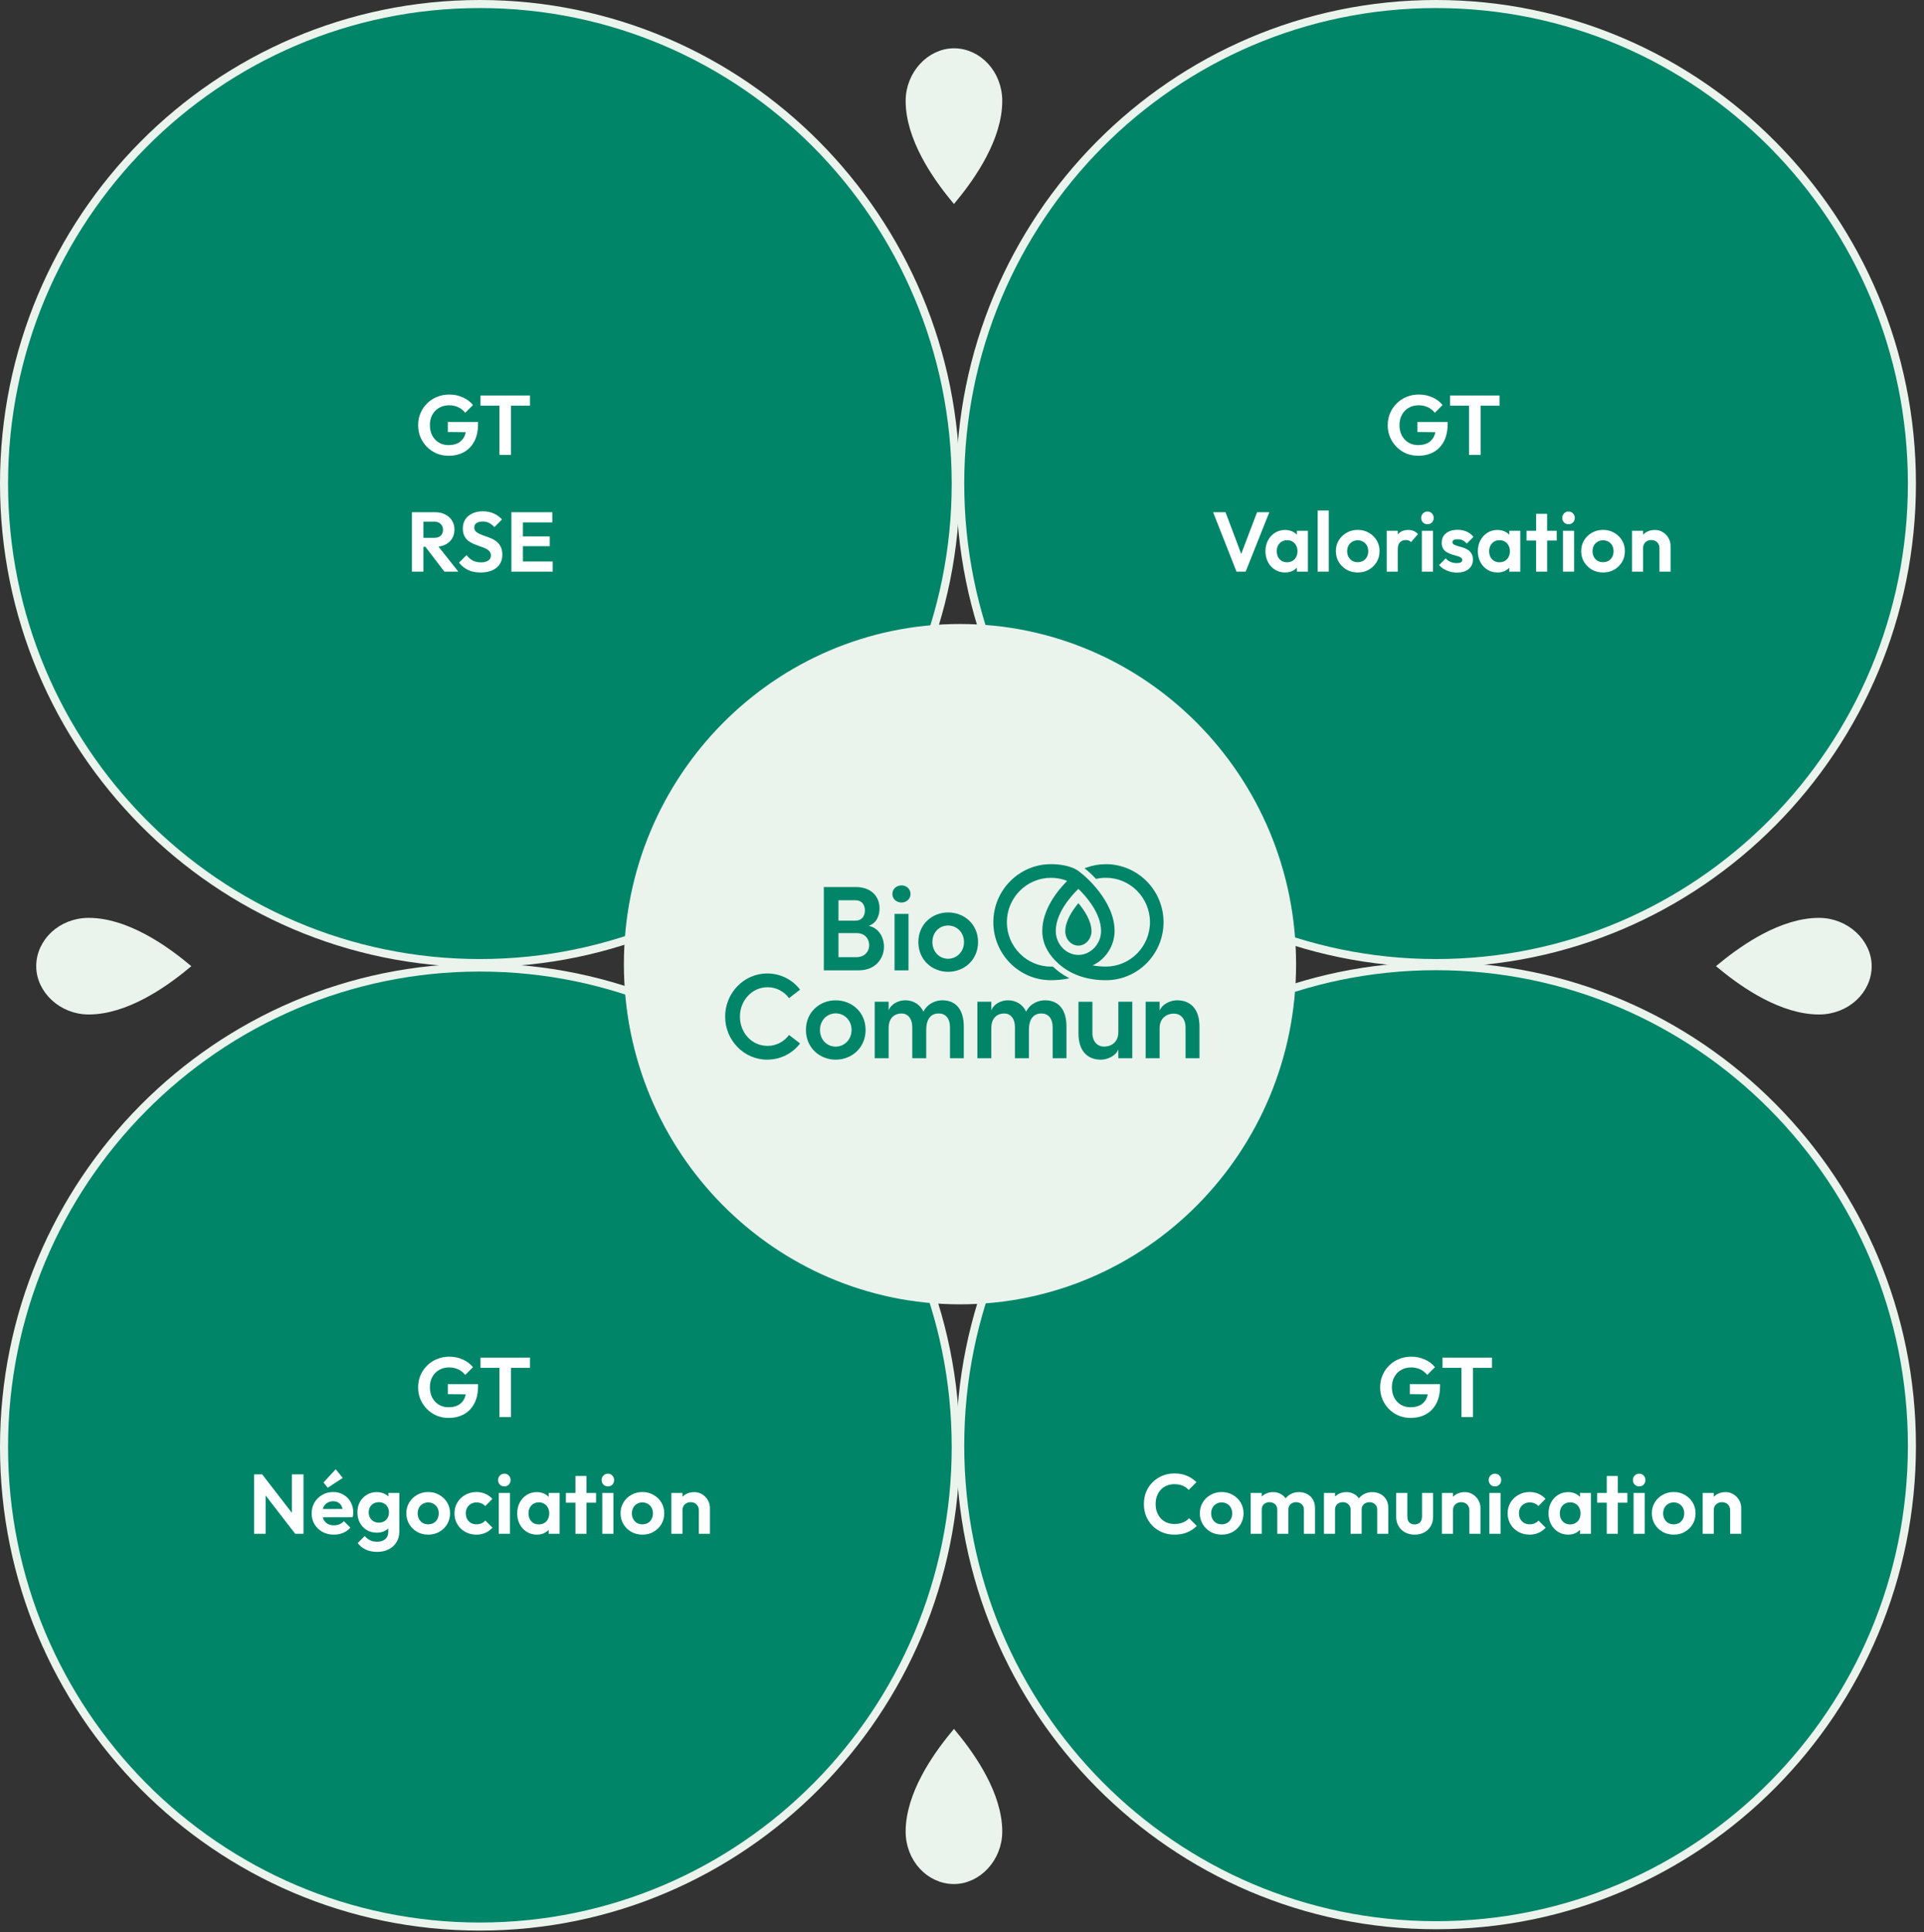 <svg width="478" height="480" viewBox="0 0 478 480" fill="none" xmlns="http://www.w3.org/2000/svg">
<rect x="0" y="0" width="478" height="480" fill="#333333" stroke="none"/>
<path d="M356.778 1C422.063 1 475 54.322 475 120.114C475 185.906 422.063 239.227 356.778 239.228C291.493 239.228 238.555 185.906 238.555 120.114C238.555 54.322 291.492 1 356.778 1Z" fill="#008569" stroke="#EAF4ED" stroke-width="2"/>
<path d="M119.223 1C184.508 1 237.445 54.322 237.445 120.114C237.445 185.906 184.508 239.227 119.223 239.228C53.937 239.228 1 185.906 1 120.114C1 54.322 53.937 1 119.223 1Z" fill="#008569" stroke="#EAF4ED" stroke-width="2"/>
<path d="M356.778 240C422.063 240 475 293.323 475 359.114C475 424.906 422.063 478.227 356.778 478.228C291.493 478.228 238.555 424.906 238.555 359.114C238.555 293.322 291.492 240 356.778 240Z" fill="#008569" stroke="#EAF4ED" stroke-width="2"/>
<path d="M119.223 240.334C184.508 240.334 237.445 293.657 237.445 359.448C237.445 425.24 184.508 478.561 119.223 478.562C53.937 478.562 1 425.24 1 359.448C1 293.656 53.937 240.334 119.223 240.334Z" fill="#008569" stroke="#EAF4ED" stroke-width="2"/>
<path d="M238.5 156C284.052 156 321 193.373 321 239.5C321 285.627 284.052 323 238.5 323C192.948 323 156 285.627 156 239.5C156 193.373 192.948 156 238.5 156Z" fill="#EAF4ED" stroke="#EAF4ED" stroke-width="2"/>
<path d="M111.441 113.21C110.391 113.21 109.404 113.021 108.48 112.643C107.57 112.251 106.765 111.705 106.065 111.005C105.379 110.305 104.84 109.5 104.448 108.59C104.07 107.666 103.881 106.672 103.881 105.608C103.881 104.53 104.077 103.536 104.469 102.626C104.861 101.702 105.407 100.897 106.107 100.211C106.807 99.511 107.626 98.972 108.564 98.594C109.502 98.202 110.517 98.006 111.609 98.006C112.827 98.006 113.947 98.237 114.969 98.699C115.991 99.147 116.838 99.784 117.51 100.61L115.578 102.542C115.116 101.94 114.542 101.478 113.856 101.156C113.17 100.834 112.414 100.673 111.588 100.673C110.65 100.673 109.817 100.883 109.089 101.303C108.375 101.709 107.815 102.283 107.409 103.025C107.003 103.753 106.8 104.607 106.8 105.587C106.8 106.567 106.996 107.435 107.388 108.191C107.794 108.933 108.34 109.514 109.026 109.934C109.726 110.354 110.524 110.564 111.42 110.564C112.344 110.564 113.135 110.396 113.793 110.06C114.451 109.71 114.955 109.206 115.305 108.548C115.655 107.876 115.83 107.057 115.83 106.091L117.699 107.372L111.252 107.309V104.831H118.77V105.23C118.77 106.994 118.455 108.471 117.825 109.661C117.195 110.837 116.327 111.726 115.221 112.328C114.129 112.916 112.869 113.21 111.441 113.21ZM124.082 113V98.552H126.959V113H124.082ZM119.378 100.778V98.237H131.663V100.778H119.378ZM104.44 135.826V133.6H107.863C108.563 133.6 109.102 133.425 109.48 133.075C109.872 132.711 110.068 132.214 110.068 131.584C110.068 131.01 109.872 130.534 109.48 130.156C109.102 129.764 108.563 129.568 107.863 129.568H104.44V127.237H108.115C109.067 127.237 109.9 127.426 110.614 127.804C111.342 128.168 111.902 128.672 112.294 129.316C112.7 129.96 112.903 130.702 112.903 131.542C112.903 132.41 112.7 133.166 112.294 133.81C111.902 134.44 111.342 134.937 110.614 135.301C109.886 135.651 109.039 135.826 108.073 135.826H104.44ZM102.34 142V127.237H105.196V142H102.34ZM110.404 142L105.532 135.616L108.157 134.797L113.869 142H110.404ZM119.379 142.21C118.189 142.21 117.167 142.007 116.313 141.601C115.473 141.195 114.71 140.586 114.024 139.774L115.914 137.884C116.348 138.458 116.852 138.906 117.426 139.228C118 139.536 118.7 139.69 119.526 139.69C120.268 139.69 120.856 139.543 121.29 139.249C121.738 138.955 121.962 138.549 121.962 138.031C121.962 137.583 121.836 137.219 121.584 136.939C121.332 136.659 120.996 136.421 120.576 136.225C120.17 136.029 119.715 135.854 119.211 135.7C118.721 135.532 118.224 135.343 117.72 135.133C117.23 134.923 116.775 134.664 116.355 134.356C115.949 134.034 115.62 133.628 115.368 133.138C115.116 132.634 114.99 132.004 114.99 131.248C114.99 130.352 115.207 129.589 115.641 128.959C116.075 128.329 116.67 127.846 117.426 127.51C118.182 127.174 119.036 127.006 119.988 127.006C120.996 127.006 121.906 127.195 122.718 127.573C123.53 127.951 124.195 128.441 124.713 129.043L122.823 130.933C122.389 130.457 121.941 130.107 121.479 129.883C121.031 129.659 120.52 129.547 119.946 129.547C119.288 129.547 118.77 129.673 118.392 129.925C118.014 130.177 117.825 130.541 117.825 131.017C117.825 131.423 117.951 131.752 118.203 132.004C118.455 132.256 118.784 132.473 119.19 132.655C119.61 132.837 120.065 133.012 120.555 133.18C121.059 133.348 121.556 133.537 122.046 133.747C122.55 133.957 123.005 134.23 123.411 134.566C123.831 134.902 124.167 135.336 124.419 135.868C124.671 136.386 124.797 137.03 124.797 137.8C124.797 139.172 124.314 140.25 123.348 141.034C122.382 141.818 121.059 142.21 119.379 142.21ZM127.052 142V127.237H129.908V142H127.052ZM129.152 142V139.48H137.321V142H129.152ZM129.152 135.679V133.243H136.586V135.679H129.152ZM129.152 129.757V127.237H137.216V129.757H129.152Z" fill="white"/>
<path d="M352.328 113.21C351.278 113.21 350.291 113.021 349.367 112.643C348.457 112.251 347.652 111.705 346.952 111.005C346.266 110.305 345.727 109.5 345.335 108.59C344.957 107.666 344.768 106.672 344.768 105.608C344.768 104.53 344.964 103.536 345.356 102.626C345.748 101.702 346.294 100.897 346.994 100.211C347.694 99.511 348.513 98.972 349.451 98.594C350.389 98.202 351.404 98.006 352.496 98.006C353.714 98.006 354.834 98.237 355.856 98.699C356.878 99.147 357.725 99.784 358.397 100.61L356.465 102.542C356.003 101.94 355.429 101.478 354.743 101.156C354.057 100.834 353.301 100.673 352.475 100.673C351.537 100.673 350.704 100.883 349.976 101.303C349.262 101.709 348.702 102.283 348.296 103.025C347.89 103.753 347.687 104.607 347.687 105.587C347.687 106.567 347.883 107.435 348.275 108.191C348.681 108.933 349.227 109.514 349.913 109.934C350.613 110.354 351.411 110.564 352.307 110.564C353.231 110.564 354.022 110.396 354.68 110.06C355.338 109.71 355.842 109.206 356.192 108.548C356.542 107.876 356.717 107.057 356.717 106.091L358.586 107.372L352.139 107.309V104.831H359.657V105.23C359.657 106.994 359.342 108.471 358.712 109.661C358.082 110.837 357.214 111.726 356.108 112.328C355.016 112.916 353.756 113.21 352.328 113.21ZM364.968 113V98.552H367.845V113H364.968ZM360.264 100.778V98.237H372.549V100.778H360.264ZM307.202 142L301.385 127.237H304.472L308.966 139.186H307.769L312.305 127.237H315.35L309.47 142H307.202ZM319.263 142.21C318.339 142.21 317.506 141.979 316.764 141.517C316.022 141.055 315.441 140.425 315.021 139.627C314.601 138.829 314.391 137.933 314.391 136.939C314.391 135.931 314.601 135.028 315.021 134.23C315.441 133.432 316.022 132.802 316.764 132.34C317.506 131.878 318.339 131.647 319.263 131.647C319.991 131.647 320.642 131.794 321.216 132.088C321.79 132.382 322.245 132.795 322.581 133.327C322.931 133.845 323.12 134.433 323.148 135.091V138.745C323.12 139.417 322.931 140.012 322.581 140.53C322.245 141.048 321.79 141.461 321.216 141.769C320.642 142.063 319.991 142.21 319.263 142.21ZM319.767 139.669C320.537 139.669 321.16 139.417 321.636 138.913C322.112 138.395 322.35 137.73 322.35 136.918C322.35 136.386 322.238 135.917 322.014 135.511C321.804 135.091 321.503 134.769 321.111 134.545C320.733 134.307 320.285 134.188 319.767 134.188C319.263 134.188 318.815 134.307 318.423 134.545C318.045 134.769 317.744 135.091 317.52 135.511C317.31 135.917 317.205 136.386 317.205 136.918C317.205 137.464 317.31 137.947 317.52 138.367C317.744 138.773 318.045 139.095 318.423 139.333C318.815 139.557 319.263 139.669 319.767 139.669ZM322.203 142V139.27L322.644 136.792L322.203 134.356V131.857H324.933V142H322.203ZM327.367 142V126.817H330.118V142H327.367ZM337.322 142.21C336.3 142.21 335.376 141.979 334.55 141.517C333.738 141.041 333.087 140.404 332.597 139.606C332.121 138.794 331.883 137.891 331.883 136.897C331.883 135.903 332.121 135.014 332.597 134.23C333.073 133.432 333.724 132.802 334.55 132.34C335.376 131.864 336.293 131.626 337.301 131.626C338.337 131.626 339.261 131.864 340.073 132.34C340.899 132.802 341.55 133.432 342.026 134.23C342.502 135.014 342.74 135.903 342.74 136.897C342.74 137.891 342.502 138.794 342.026 139.606C341.55 140.404 340.899 141.041 340.073 141.517C339.261 141.979 338.344 142.21 337.322 142.21ZM337.301 139.648C337.819 139.648 338.274 139.536 338.666 139.312C339.072 139.074 339.38 138.752 339.59 138.346C339.814 137.926 339.926 137.45 339.926 136.918C339.926 136.386 339.814 135.917 339.59 135.511C339.366 135.105 339.058 134.79 338.666 134.566C338.274 134.328 337.819 134.209 337.301 134.209C336.797 134.209 336.349 134.328 335.957 134.566C335.565 134.79 335.257 135.105 335.033 135.511C334.809 135.917 334.697 136.386 334.697 136.918C334.697 137.45 334.809 137.926 335.033 138.346C335.257 138.752 335.565 139.074 335.957 139.312C336.349 139.536 336.797 139.648 337.301 139.648ZM344.511 142V131.857H347.262V142H344.511ZM347.262 136.393L346.191 135.679C346.317 134.433 346.681 133.453 347.283 132.739C347.885 132.011 348.753 131.647 349.887 131.647C350.377 131.647 350.818 131.731 351.21 131.899C351.602 132.053 351.959 132.312 352.281 132.676L350.559 134.65C350.405 134.482 350.216 134.356 349.992 134.272C349.782 134.188 349.537 134.146 349.257 134.146C348.669 134.146 348.186 134.335 347.808 134.713C347.444 135.077 347.262 135.637 347.262 136.393ZM353.248 142V131.857H356.02V142H353.248ZM354.634 130.219C354.186 130.219 353.815 130.072 353.521 129.778C353.227 129.47 353.08 129.092 353.08 128.644C353.08 128.21 353.227 127.839 353.521 127.531C353.815 127.223 354.186 127.069 354.634 127.069C355.096 127.069 355.467 127.223 355.747 127.531C356.041 127.839 356.188 128.21 356.188 128.644C356.188 129.092 356.041 129.47 355.747 129.778C355.467 130.072 355.096 130.219 354.634 130.219ZM361.943 142.231C361.369 142.231 360.802 142.154 360.242 142C359.696 141.846 359.192 141.636 358.73 141.37C358.268 141.09 357.869 140.754 357.533 140.362L359.171 138.703C359.521 139.095 359.927 139.389 360.389 139.585C360.851 139.781 361.362 139.879 361.922 139.879C362.37 139.879 362.706 139.816 362.93 139.69C363.168 139.564 363.287 139.375 363.287 139.123C363.287 138.843 363.161 138.626 362.909 138.472C362.671 138.318 362.356 138.192 361.964 138.094C361.572 137.982 361.159 137.863 360.725 137.737C360.305 137.597 359.899 137.422 359.507 137.212C359.115 136.988 358.793 136.687 358.541 136.309C358.303 135.917 358.184 135.413 358.184 134.797C358.184 134.153 358.338 133.593 358.646 133.117C358.968 132.641 359.423 132.27 360.011 132.004C360.599 131.738 361.292 131.605 362.09 131.605C362.93 131.605 363.686 131.752 364.358 132.046C365.044 132.34 365.611 132.781 366.059 133.369L364.4 135.028C364.092 134.65 363.742 134.377 363.35 134.209C362.972 134.041 362.559 133.957 362.111 133.957C361.705 133.957 361.39 134.02 361.166 134.146C360.956 134.272 360.851 134.447 360.851 134.671C360.851 134.923 360.97 135.119 361.208 135.259C361.46 135.399 361.782 135.525 362.174 135.637C362.566 135.735 362.972 135.854 363.392 135.994C363.826 136.12 364.232 136.302 364.61 136.54C365.002 136.778 365.317 137.093 365.555 137.485C365.807 137.877 365.933 138.381 365.933 138.997C365.933 139.991 365.576 140.782 364.862 141.37C364.148 141.944 363.175 142.231 361.943 142.231ZM372.03 142.21C371.106 142.21 370.273 141.979 369.531 141.517C368.789 141.055 368.208 140.425 367.788 139.627C367.368 138.829 367.158 137.933 367.158 136.939C367.158 135.931 367.368 135.028 367.788 134.23C368.208 133.432 368.789 132.802 369.531 132.34C370.273 131.878 371.106 131.647 372.03 131.647C372.758 131.647 373.409 131.794 373.983 132.088C374.557 132.382 375.012 132.795 375.348 133.327C375.698 133.845 375.887 134.433 375.915 135.091V138.745C375.887 139.417 375.698 140.012 375.348 140.53C375.012 141.048 374.557 141.461 373.983 141.769C373.409 142.063 372.758 142.21 372.03 142.21ZM372.534 139.669C373.304 139.669 373.927 139.417 374.403 138.913C374.879 138.395 375.117 137.73 375.117 136.918C375.117 136.386 375.005 135.917 374.781 135.511C374.571 135.091 374.27 134.769 373.878 134.545C373.5 134.307 373.052 134.188 372.534 134.188C372.03 134.188 371.582 134.307 371.19 134.545C370.812 134.769 370.511 135.091 370.287 135.511C370.077 135.917 369.972 136.386 369.972 136.918C369.972 137.464 370.077 137.947 370.287 138.367C370.511 138.773 370.812 139.095 371.19 139.333C371.582 139.557 372.03 139.669 372.534 139.669ZM374.97 142V139.27L375.411 136.792L374.97 134.356V131.857H377.7V142H374.97ZM381.625 142V127.636H384.376V142H381.625ZM379.252 134.272V131.857H386.749V134.272H379.252ZM388.296 142V131.857H391.068V142H388.296ZM389.682 130.219C389.234 130.219 388.863 130.072 388.569 129.778C388.275 129.47 388.128 129.092 388.128 128.644C388.128 128.21 388.275 127.839 388.569 127.531C388.863 127.223 389.234 127.069 389.682 127.069C390.144 127.069 390.515 127.223 390.795 127.531C391.089 127.839 391.236 128.21 391.236 128.644C391.236 129.092 391.089 129.47 390.795 129.778C390.515 130.072 390.144 130.219 389.682 130.219ZM398.272 142.21C397.25 142.21 396.326 141.979 395.5 141.517C394.688 141.041 394.037 140.404 393.547 139.606C393.071 138.794 392.833 137.891 392.833 136.897C392.833 135.903 393.071 135.014 393.547 134.23C394.023 133.432 394.674 132.802 395.5 132.34C396.326 131.864 397.243 131.626 398.251 131.626C399.287 131.626 400.211 131.864 401.023 132.34C401.849 132.802 402.5 133.432 402.976 134.23C403.452 135.014 403.69 135.903 403.69 136.897C403.69 137.891 403.452 138.794 402.976 139.606C402.5 140.404 401.849 141.041 401.023 141.517C400.211 141.979 399.294 142.21 398.272 142.21ZM398.251 139.648C398.769 139.648 399.224 139.536 399.616 139.312C400.022 139.074 400.33 138.752 400.54 138.346C400.764 137.926 400.876 137.45 400.876 136.918C400.876 136.386 400.764 135.917 400.54 135.511C400.316 135.105 400.008 134.79 399.616 134.566C399.224 134.328 398.769 134.209 398.251 134.209C397.747 134.209 397.299 134.328 396.907 134.566C396.515 134.79 396.207 135.105 395.983 135.511C395.759 135.917 395.647 136.386 395.647 136.918C395.647 137.45 395.759 137.926 395.983 138.346C396.207 138.752 396.515 139.074 396.907 139.312C397.299 139.536 397.747 139.648 398.251 139.648ZM412.286 142V136.183C412.286 135.581 412.097 135.091 411.719 134.713C411.341 134.335 410.851 134.146 410.249 134.146C409.857 134.146 409.507 134.23 409.199 134.398C408.891 134.566 408.646 134.804 408.464 135.112C408.296 135.42 408.212 135.777 408.212 136.183L407.141 135.637C407.141 134.839 407.309 134.146 407.645 133.558C407.995 132.956 408.471 132.487 409.073 132.151C409.689 131.815 410.382 131.647 411.152 131.647C411.894 131.647 412.559 131.836 413.147 132.214C413.735 132.578 414.197 133.061 414.533 133.663C414.869 134.251 415.037 134.888 415.037 135.574V142H412.286ZM405.461 142V131.857H408.212V142H405.461Z" fill="white"/>
<path d="M111.441 352.21C110.391 352.21 109.404 352.021 108.48 351.643C107.57 351.251 106.765 350.705 106.065 350.005C105.379 349.305 104.84 348.5 104.448 347.59C104.07 346.666 103.881 345.672 103.881 344.608C103.881 343.53 104.077 342.536 104.469 341.626C104.861 340.702 105.407 339.897 106.107 339.211C106.807 338.511 107.626 337.972 108.564 337.594C109.502 337.202 110.517 337.006 111.609 337.006C112.827 337.006 113.947 337.237 114.969 337.699C115.991 338.147 116.838 338.784 117.51 339.61L115.578 341.542C115.116 340.94 114.542 340.478 113.856 340.156C113.17 339.834 112.414 339.673 111.588 339.673C110.65 339.673 109.817 339.883 109.089 340.303C108.375 340.709 107.815 341.283 107.409 342.025C107.003 342.753 106.8 343.607 106.8 344.587C106.8 345.567 106.996 346.435 107.388 347.191C107.794 347.933 108.34 348.514 109.026 348.934C109.726 349.354 110.524 349.564 111.42 349.564C112.344 349.564 113.135 349.396 113.793 349.06C114.451 348.71 114.955 348.206 115.305 347.548C115.655 346.876 115.83 346.057 115.83 345.091L117.699 346.372L111.252 346.309V343.831H118.77V344.23C118.77 345.994 118.455 347.471 117.825 348.661C117.195 349.837 116.327 350.726 115.221 351.328C114.129 351.916 112.869 352.21 111.441 352.21ZM124.082 352V337.552H126.959V352H124.082ZM119.378 339.778V337.237H131.663V339.778H119.378ZM63.139 381V366.237H65.134L65.995 369.093V381H63.139ZM73.345 381L64.588 369.66L65.134 366.237L73.891 377.577L73.345 381ZM73.345 381L72.526 378.228V366.237H75.403V381H73.345ZM82.954 381.21C81.89 381.21 80.945 380.986 80.119 380.538C79.293 380.076 78.635 379.446 78.145 378.648C77.669 377.85 77.431 376.94 77.431 375.918C77.431 374.91 77.662 374.014 78.124 373.23C78.6 372.432 79.244 371.802 80.056 371.34C80.868 370.864 81.771 370.626 82.765 370.626C83.745 370.626 84.606 370.85 85.348 371.298C86.104 371.732 86.692 372.334 87.112 373.104C87.546 373.86 87.763 374.721 87.763 375.687C87.763 375.869 87.749 376.058 87.721 376.254C87.707 376.436 87.672 376.646 87.616 376.884L79.09 376.905V374.847L86.335 374.826L85.222 375.687C85.194 375.085 85.082 374.581 84.886 374.175C84.704 373.769 84.431 373.461 84.067 373.251C83.717 373.027 83.283 372.915 82.765 372.915C82.219 372.915 81.743 373.041 81.337 373.293C80.931 373.531 80.616 373.874 80.392 374.322C80.182 374.756 80.077 375.274 80.077 375.876C80.077 376.492 80.189 377.031 80.413 377.493C80.651 377.941 80.987 378.291 81.421 378.543C81.855 378.781 82.359 378.9 82.933 378.9C83.451 378.9 83.92 378.816 84.34 378.648C84.76 378.466 85.124 378.2 85.432 377.85L87.049 379.467C86.559 380.041 85.957 380.475 85.243 380.769C84.543 381.063 83.78 381.21 82.954 381.21ZM81.421 369.555L80.371 368.253L83.395 364.977L85.159 367.119L81.421 369.555ZM93.706 385.494C92.628 385.494 91.676 385.298 90.85 384.906C90.024 384.528 89.366 383.989 88.876 383.289L90.619 381.546C91.011 382.008 91.445 382.358 91.921 382.596C92.411 382.848 92.999 382.974 93.685 382.974C94.539 382.974 95.211 382.757 95.701 382.323C96.205 381.889 96.457 381.287 96.457 380.517V377.976L96.919 375.75L96.478 373.524V370.857H99.208V380.475C99.208 381.483 98.97 382.358 98.494 383.1C98.032 383.856 97.388 384.444 96.562 384.864C95.736 385.284 94.784 385.494 93.706 385.494ZM93.58 380.727C92.67 380.727 91.851 380.51 91.123 380.076C90.395 379.628 89.821 379.019 89.401 378.249C88.995 377.479 88.792 376.618 88.792 375.666C88.792 374.714 88.995 373.86 89.401 373.104C89.821 372.348 90.395 371.753 91.123 371.319C91.851 370.871 92.67 370.647 93.58 370.647C94.336 370.647 95.001 370.794 95.575 371.088C96.163 371.382 96.625 371.788 96.961 372.306C97.297 372.81 97.479 373.405 97.507 374.091V377.283C97.479 377.955 97.29 378.557 96.94 379.089C96.604 379.607 96.142 380.013 95.554 380.307C94.98 380.587 94.322 380.727 93.58 380.727ZM94.126 378.228C94.63 378.228 95.064 378.123 95.428 377.913C95.806 377.689 96.1 377.388 96.31 377.01C96.52 376.618 96.625 376.177 96.625 375.687C96.625 375.183 96.52 374.742 96.31 374.364C96.1 373.986 95.806 373.692 95.428 373.482C95.064 373.258 94.63 373.146 94.126 373.146C93.622 373.146 93.181 373.258 92.803 373.482C92.425 373.692 92.131 373.993 91.921 374.385C91.711 374.763 91.606 375.197 91.606 375.687C91.606 376.163 91.711 376.597 91.921 376.989C92.131 377.367 92.425 377.668 92.803 377.892C93.181 378.116 93.622 378.228 94.126 378.228ZM106.392 381.21C105.37 381.21 104.446 380.979 103.62 380.517C102.808 380.041 102.157 379.404 101.667 378.606C101.191 377.794 100.953 376.891 100.953 375.897C100.953 374.903 101.191 374.014 101.667 373.23C102.143 372.432 102.794 371.802 103.62 371.34C104.446 370.864 105.363 370.626 106.371 370.626C107.407 370.626 108.331 370.864 109.143 371.34C109.969 371.802 110.62 372.432 111.096 373.23C111.572 374.014 111.81 374.903 111.81 375.897C111.81 376.891 111.572 377.794 111.096 378.606C110.62 379.404 109.969 380.041 109.143 380.517C108.331 380.979 107.414 381.21 106.392 381.21ZM106.371 378.648C106.889 378.648 107.344 378.536 107.736 378.312C108.142 378.074 108.45 377.752 108.66 377.346C108.884 376.926 108.996 376.45 108.996 375.918C108.996 375.386 108.884 374.917 108.66 374.511C108.436 374.105 108.128 373.79 107.736 373.566C107.344 373.328 106.889 373.209 106.371 373.209C105.867 373.209 105.419 373.328 105.027 373.566C104.635 373.79 104.327 374.105 104.103 374.511C103.879 374.917 103.767 375.386 103.767 375.918C103.767 376.45 103.879 376.926 104.103 377.346C104.327 377.752 104.635 378.074 105.027 378.312C105.419 378.536 105.867 378.648 106.371 378.648ZM118.369 381.21C117.333 381.21 116.402 380.979 115.576 380.517C114.75 380.055 114.099 379.425 113.623 378.627C113.147 377.829 112.909 376.933 112.909 375.939C112.909 374.931 113.147 374.028 113.623 373.23C114.099 372.432 114.75 371.802 115.576 371.34C116.416 370.864 117.347 370.626 118.369 370.626C119.167 370.626 119.902 370.773 120.574 371.067C121.246 371.361 121.827 371.781 122.317 372.327L120.553 374.112C120.287 373.818 119.965 373.594 119.587 373.44C119.223 373.286 118.817 373.209 118.369 373.209C117.865 373.209 117.41 373.328 117.004 373.566C116.612 373.79 116.297 374.105 116.059 374.511C115.835 374.903 115.723 375.372 115.723 375.918C115.723 376.45 115.835 376.926 116.059 377.346C116.297 377.752 116.612 378.074 117.004 378.312C117.41 378.536 117.865 378.648 118.369 378.648C118.831 378.648 119.244 378.571 119.608 378.417C119.986 378.249 120.308 378.011 120.574 377.703L122.359 379.488C121.841 380.048 121.246 380.475 120.574 380.769C119.902 381.063 119.167 381.21 118.369 381.21ZM123.917 381V370.857H126.689V381H123.917ZM125.303 369.219C124.855 369.219 124.484 369.072 124.19 368.778C123.896 368.47 123.749 368.092 123.749 367.644C123.749 367.21 123.896 366.839 124.19 366.531C124.484 366.223 124.855 366.069 125.303 366.069C125.765 366.069 126.136 366.223 126.416 366.531C126.71 366.839 126.857 367.21 126.857 367.644C126.857 368.092 126.71 368.47 126.416 368.778C126.136 369.072 125.765 369.219 125.303 369.219ZM133.368 381.21C132.444 381.21 131.611 380.979 130.869 380.517C130.127 380.055 129.546 379.425 129.126 378.627C128.706 377.829 128.496 376.933 128.496 375.939C128.496 374.931 128.706 374.028 129.126 373.23C129.546 372.432 130.127 371.802 130.869 371.34C131.611 370.878 132.444 370.647 133.368 370.647C134.096 370.647 134.747 370.794 135.321 371.088C135.895 371.382 136.35 371.795 136.686 372.327C137.036 372.845 137.225 373.433 137.253 374.091V377.745C137.225 378.417 137.036 379.012 136.686 379.53C136.35 380.048 135.895 380.461 135.321 380.769C134.747 381.063 134.096 381.21 133.368 381.21ZM133.872 378.669C134.642 378.669 135.265 378.417 135.741 377.913C136.217 377.395 136.455 376.73 136.455 375.918C136.455 375.386 136.343 374.917 136.119 374.511C135.909 374.091 135.608 373.769 135.216 373.545C134.838 373.307 134.39 373.188 133.872 373.188C133.368 373.188 132.92 373.307 132.528 373.545C132.15 373.769 131.849 374.091 131.625 374.511C131.415 374.917 131.31 375.386 131.31 375.918C131.31 376.464 131.415 376.947 131.625 377.367C131.849 377.773 132.15 378.095 132.528 378.333C132.92 378.557 133.368 378.669 133.872 378.669ZM136.308 381V378.27L136.749 375.792L136.308 373.356V370.857H139.038V381H136.308ZM142.963 381V366.636H145.714V381H142.963ZM140.59 373.272V370.857H148.087V373.272H140.59ZM149.634 381V370.857H152.406V381H149.634ZM151.02 369.219C150.572 369.219 150.201 369.072 149.907 368.778C149.613 368.47 149.466 368.092 149.466 367.644C149.466 367.21 149.613 366.839 149.907 366.531C150.201 366.223 150.572 366.069 151.02 366.069C151.482 366.069 151.853 366.223 152.133 366.531C152.427 366.839 152.574 367.21 152.574 367.644C152.574 368.092 152.427 368.47 152.133 368.778C151.853 369.072 151.482 369.219 151.02 369.219ZM159.61 381.21C158.588 381.21 157.664 380.979 156.838 380.517C156.026 380.041 155.375 379.404 154.885 378.606C154.409 377.794 154.171 376.891 154.171 375.897C154.171 374.903 154.409 374.014 154.885 373.23C155.361 372.432 156.012 371.802 156.838 371.34C157.664 370.864 158.581 370.626 159.589 370.626C160.625 370.626 161.549 370.864 162.361 371.34C163.187 371.802 163.838 372.432 164.314 373.23C164.79 374.014 165.028 374.903 165.028 375.897C165.028 376.891 164.79 377.794 164.314 378.606C163.838 379.404 163.187 380.041 162.361 380.517C161.549 380.979 160.632 381.21 159.61 381.21ZM159.589 378.648C160.107 378.648 160.562 378.536 160.954 378.312C161.36 378.074 161.668 377.752 161.878 377.346C162.102 376.926 162.214 376.45 162.214 375.918C162.214 375.386 162.102 374.917 161.878 374.511C161.654 374.105 161.346 373.79 160.954 373.566C160.562 373.328 160.107 373.209 159.589 373.209C159.085 373.209 158.637 373.328 158.245 373.566C157.853 373.79 157.545 374.105 157.321 374.511C157.097 374.917 156.985 375.386 156.985 375.918C156.985 376.45 157.097 376.926 157.321 377.346C157.545 377.752 157.853 378.074 158.245 378.312C158.637 378.536 159.085 378.648 159.589 378.648ZM173.624 381V375.183C173.624 374.581 173.435 374.091 173.057 373.713C172.679 373.335 172.189 373.146 171.587 373.146C171.195 373.146 170.845 373.23 170.537 373.398C170.229 373.566 169.984 373.804 169.802 374.112C169.634 374.42 169.55 374.777 169.55 375.183L168.479 374.637C168.479 373.839 168.647 373.146 168.983 372.558C169.333 371.956 169.809 371.487 170.411 371.151C171.027 370.815 171.72 370.647 172.49 370.647C173.232 370.647 173.897 370.836 174.485 371.214C175.073 371.578 175.535 372.061 175.871 372.663C176.207 373.251 176.375 373.888 176.375 374.574V381H173.624ZM166.799 381V370.857H169.55V381H166.799Z" fill="white"/>
<path d="M350.441 352.21C349.391 352.21 348.404 352.021 347.48 351.643C346.57 351.251 345.765 350.705 345.065 350.005C344.379 349.305 343.84 348.5 343.448 347.59C343.07 346.666 342.881 345.672 342.881 344.608C342.881 343.53 343.077 342.536 343.469 341.626C343.861 340.702 344.407 339.897 345.107 339.211C345.807 338.511 346.626 337.972 347.564 337.594C348.502 337.202 349.517 337.006 350.609 337.006C351.827 337.006 352.947 337.237 353.969 337.699C354.991 338.147 355.838 338.784 356.51 339.61L354.578 341.542C354.116 340.94 353.542 340.478 352.856 340.156C352.17 339.834 351.414 339.673 350.588 339.673C349.65 339.673 348.817 339.883 348.089 340.303C347.375 340.709 346.815 341.283 346.409 342.025C346.003 342.753 345.8 343.607 345.8 344.587C345.8 345.567 345.996 346.435 346.388 347.191C346.794 347.933 347.34 348.514 348.026 348.934C348.726 349.354 349.524 349.564 350.42 349.564C351.344 349.564 352.135 349.396 352.793 349.06C353.451 348.71 353.955 348.206 354.305 347.548C354.655 346.876 354.83 346.057 354.83 345.091L356.699 346.372L350.252 346.309V343.831H357.77V344.23C357.77 345.994 357.455 347.471 356.825 348.661C356.195 349.837 355.327 350.726 354.221 351.328C353.129 351.916 351.869 352.21 350.441 352.21ZM363.082 352V337.552H365.959V352H363.082ZM358.378 339.778V337.237H370.663V339.778H358.378ZM291.769 381.21C290.691 381.21 289.69 381.021 288.766 380.643C287.842 380.251 287.03 379.712 286.33 379.026C285.644 378.326 285.112 377.514 284.734 376.59C284.37 375.666 284.188 374.672 284.188 373.608C284.188 372.544 284.37 371.55 284.734 370.626C285.112 369.702 285.644 368.897 286.33 368.211C287.03 367.525 287.835 366.986 288.745 366.594C289.669 366.202 290.677 366.006 291.769 366.006C292.945 366.006 293.981 366.202 294.877 366.594C295.773 366.972 296.564 367.497 297.25 368.169L295.318 370.101C294.912 369.653 294.415 369.303 293.827 369.051C293.239 368.799 292.553 368.673 291.769 368.673C291.083 368.673 290.453 368.792 289.879 369.03C289.319 369.254 288.829 369.59 288.409 370.038C287.989 370.472 287.667 370.997 287.443 371.613C287.219 372.215 287.107 372.88 287.107 373.608C287.107 374.35 287.219 375.022 287.443 375.624C287.667 376.226 287.989 376.751 288.409 377.199C288.829 377.633 289.319 377.969 289.879 378.207C290.453 378.445 291.083 378.564 291.769 378.564C292.595 378.564 293.302 378.438 293.89 378.186C294.492 377.934 294.996 377.577 295.402 377.115L297.334 379.047C296.648 379.733 295.85 380.265 294.94 380.643C294.03 381.021 292.973 381.21 291.769 381.21ZM303.526 381.21C302.504 381.21 301.58 380.979 300.754 380.517C299.942 380.041 299.291 379.404 298.801 378.606C298.325 377.794 298.087 376.891 298.087 375.897C298.087 374.903 298.325 374.014 298.801 373.23C299.277 372.432 299.928 371.802 300.754 371.34C301.58 370.864 302.497 370.626 303.505 370.626C304.541 370.626 305.465 370.864 306.277 371.34C307.103 371.802 307.754 372.432 308.23 373.23C308.706 374.014 308.944 374.903 308.944 375.897C308.944 376.891 308.706 377.794 308.23 378.606C307.754 379.404 307.103 380.041 306.277 380.517C305.465 380.979 304.548 381.21 303.526 381.21ZM303.505 378.648C304.023 378.648 304.478 378.536 304.87 378.312C305.276 378.074 305.584 377.752 305.794 377.346C306.018 376.926 306.13 376.45 306.13 375.918C306.13 375.386 306.018 374.917 305.794 374.511C305.57 374.105 305.262 373.79 304.87 373.566C304.478 373.328 304.023 373.209 303.505 373.209C303.001 373.209 302.553 373.328 302.161 373.566C301.769 373.79 301.461 374.105 301.237 374.511C301.013 374.917 300.901 375.386 300.901 375.918C300.901 376.45 301.013 376.926 301.237 377.346C301.461 377.752 301.769 378.074 302.161 378.312C302.553 378.536 303.001 378.648 303.505 378.648ZM310.715 381V370.857H313.466V381H310.715ZM317.33 381V375.015C317.33 374.427 317.141 373.972 316.763 373.65C316.399 373.314 315.944 373.146 315.398 373.146C315.034 373.146 314.705 373.223 314.411 373.377C314.117 373.517 313.886 373.727 313.718 374.007C313.55 374.287 313.466 374.623 313.466 375.015L312.395 374.49C312.395 373.706 312.563 373.027 312.899 372.453C313.249 371.879 313.718 371.438 314.306 371.13C314.894 370.808 315.559 370.647 316.301 370.647C317.001 370.647 317.638 370.808 318.212 371.13C318.786 371.438 319.241 371.879 319.577 372.453C319.913 373.013 320.081 373.692 320.081 374.49V381H317.33ZM323.945 381V375.015C323.945 374.427 323.756 373.972 323.378 373.65C323.014 373.314 322.559 373.146 322.013 373.146C321.663 373.146 321.334 373.223 321.026 373.377C320.732 373.517 320.501 373.727 320.333 374.007C320.165 374.287 320.081 374.623 320.081 375.015L318.506 374.637C318.562 373.825 318.779 373.125 319.157 372.537C319.535 371.935 320.032 371.473 320.648 371.151C321.264 370.815 321.95 370.647 322.706 370.647C323.462 370.647 324.141 370.808 324.743 371.13C325.345 371.438 325.821 371.886 326.171 372.474C326.521 373.062 326.696 373.762 326.696 374.574V381H323.945ZM328.926 381V370.857H331.677V381H328.926ZM335.541 381V375.015C335.541 374.427 335.352 373.972 334.974 373.65C334.61 373.314 334.155 373.146 333.609 373.146C333.245 373.146 332.916 373.223 332.622 373.377C332.328 373.517 332.097 373.727 331.929 374.007C331.761 374.287 331.677 374.623 331.677 375.015L330.606 374.49C330.606 373.706 330.774 373.027 331.11 372.453C331.46 371.879 331.929 371.438 332.517 371.13C333.105 370.808 333.77 370.647 334.512 370.647C335.212 370.647 335.849 370.808 336.423 371.13C336.997 371.438 337.452 371.879 337.788 372.453C338.124 373.013 338.292 373.692 338.292 374.49V381H335.541ZM342.156 381V375.015C342.156 374.427 341.967 373.972 341.589 373.65C341.225 373.314 340.77 373.146 340.224 373.146C339.874 373.146 339.545 373.223 339.237 373.377C338.943 373.517 338.712 373.727 338.544 374.007C338.376 374.287 338.292 374.623 338.292 375.015L336.717 374.637C336.773 373.825 336.99 373.125 337.368 372.537C337.746 371.935 338.243 371.473 338.859 371.151C339.475 370.815 340.161 370.647 340.917 370.647C341.673 370.647 342.352 370.808 342.954 371.13C343.556 371.438 344.032 371.886 344.382 372.474C344.732 373.062 344.907 373.762 344.907 374.574V381H342.156ZM351.462 381.21C350.566 381.21 349.768 381.021 349.068 380.643C348.382 380.265 347.843 379.74 347.451 379.068C347.059 378.396 346.863 377.619 346.863 376.737V370.857H349.635V376.674C349.635 377.094 349.705 377.458 349.845 377.766C349.985 378.06 350.195 378.284 350.475 378.438C350.755 378.592 351.084 378.669 351.462 378.669C352.036 378.669 352.484 378.494 352.806 378.144C353.128 377.794 353.289 377.304 353.289 376.674V370.857H356.04V376.737C356.04 377.633 355.844 378.417 355.452 379.089C355.074 379.761 354.535 380.286 353.835 380.664C353.149 381.028 352.358 381.21 351.462 381.21ZM365.056 381V375.183C365.056 374.581 364.867 374.091 364.489 373.713C364.111 373.335 363.621 373.146 363.019 373.146C362.627 373.146 362.277 373.23 361.969 373.398C361.661 373.566 361.416 373.804 361.234 374.112C361.066 374.42 360.982 374.777 360.982 375.183L359.911 374.637C359.911 373.839 360.079 373.146 360.415 372.558C360.765 371.956 361.241 371.487 361.843 371.151C362.459 370.815 363.152 370.647 363.922 370.647C364.664 370.647 365.329 370.836 365.917 371.214C366.505 371.578 366.967 372.061 367.303 372.663C367.639 373.251 367.807 373.888 367.807 374.574V381H365.056ZM358.231 381V370.857H360.982V381H358.231ZM370.023 381V370.857H372.795V381H370.023ZM371.409 369.219C370.961 369.219 370.59 369.072 370.296 368.778C370.002 368.47 369.855 368.092 369.855 367.644C369.855 367.21 370.002 366.839 370.296 366.531C370.59 366.223 370.961 366.069 371.409 366.069C371.871 366.069 372.242 366.223 372.522 366.531C372.816 366.839 372.963 367.21 372.963 367.644C372.963 368.092 372.816 368.47 372.522 368.778C372.242 369.072 371.871 369.219 371.409 369.219ZM380.02 381.21C378.984 381.21 378.053 380.979 377.227 380.517C376.401 380.055 375.75 379.425 375.274 378.627C374.798 377.829 374.56 376.933 374.56 375.939C374.56 374.931 374.798 374.028 375.274 373.23C375.75 372.432 376.401 371.802 377.227 371.34C378.067 370.864 378.998 370.626 380.02 370.626C380.818 370.626 381.553 370.773 382.225 371.067C382.897 371.361 383.478 371.781 383.968 372.327L382.204 374.112C381.938 373.818 381.616 373.594 381.238 373.44C380.874 373.286 380.468 373.209 380.02 373.209C379.516 373.209 379.061 373.328 378.655 373.566C378.263 373.79 377.948 374.105 377.71 374.511C377.486 374.903 377.374 375.372 377.374 375.918C377.374 376.45 377.486 376.926 377.71 377.346C377.948 377.752 378.263 378.074 378.655 378.312C379.061 378.536 379.516 378.648 380.02 378.648C380.482 378.648 380.895 378.571 381.259 378.417C381.637 378.249 381.959 378.011 382.225 377.703L384.01 379.488C383.492 380.048 382.897 380.475 382.225 380.769C381.553 381.063 380.818 381.21 380.02 381.21ZM389.585 381.21C388.661 381.21 387.828 380.979 387.086 380.517C386.344 380.055 385.763 379.425 385.343 378.627C384.923 377.829 384.713 376.933 384.713 375.939C384.713 374.931 384.923 374.028 385.343 373.23C385.763 372.432 386.344 371.802 387.086 371.34C387.828 370.878 388.661 370.647 389.585 370.647C390.313 370.647 390.964 370.794 391.538 371.088C392.112 371.382 392.567 371.795 392.903 372.327C393.253 372.845 393.442 373.433 393.47 374.091V377.745C393.442 378.417 393.253 379.012 392.903 379.53C392.567 380.048 392.112 380.461 391.538 380.769C390.964 381.063 390.313 381.21 389.585 381.21ZM390.089 378.669C390.859 378.669 391.482 378.417 391.958 377.913C392.434 377.395 392.672 376.73 392.672 375.918C392.672 375.386 392.56 374.917 392.336 374.511C392.126 374.091 391.825 373.769 391.433 373.545C391.055 373.307 390.607 373.188 390.089 373.188C389.585 373.188 389.137 373.307 388.745 373.545C388.367 373.769 388.066 374.091 387.842 374.511C387.632 374.917 387.527 375.386 387.527 375.918C387.527 376.464 387.632 376.947 387.842 377.367C388.066 377.773 388.367 378.095 388.745 378.333C389.137 378.557 389.585 378.669 390.089 378.669ZM392.525 381V378.27L392.966 375.792L392.525 373.356V370.857H395.255V381H392.525ZM399.179 381V366.636H401.93V381H399.179ZM396.806 373.272V370.857H404.303V373.272H396.806ZM405.85 381V370.857H408.622V381H405.85ZM407.236 369.219C406.788 369.219 406.417 369.072 406.123 368.778C405.829 368.47 405.682 368.092 405.682 367.644C405.682 367.21 405.829 366.839 406.123 366.531C406.417 366.223 406.788 366.069 407.236 366.069C407.698 366.069 408.069 366.223 408.349 366.531C408.643 366.839 408.79 367.21 408.79 367.644C408.79 368.092 408.643 368.47 408.349 368.778C408.069 369.072 407.698 369.219 407.236 369.219ZM415.826 381.21C414.804 381.21 413.88 380.979 413.054 380.517C412.242 380.041 411.591 379.404 411.101 378.606C410.625 377.794 410.387 376.891 410.387 375.897C410.387 374.903 410.625 374.014 411.101 373.23C411.577 372.432 412.228 371.802 413.054 371.34C413.88 370.864 414.797 370.626 415.805 370.626C416.841 370.626 417.765 370.864 418.577 371.34C419.403 371.802 420.054 372.432 420.53 373.23C421.006 374.014 421.244 374.903 421.244 375.897C421.244 376.891 421.006 377.794 420.53 378.606C420.054 379.404 419.403 380.041 418.577 380.517C417.765 380.979 416.848 381.21 415.826 381.21ZM415.805 378.648C416.323 378.648 416.778 378.536 417.17 378.312C417.576 378.074 417.884 377.752 418.094 377.346C418.318 376.926 418.43 376.45 418.43 375.918C418.43 375.386 418.318 374.917 418.094 374.511C417.87 374.105 417.562 373.79 417.17 373.566C416.778 373.328 416.323 373.209 415.805 373.209C415.301 373.209 414.853 373.328 414.461 373.566C414.069 373.79 413.761 374.105 413.537 374.511C413.313 374.917 413.201 375.386 413.201 375.918C413.201 376.45 413.313 376.926 413.537 377.346C413.761 377.752 414.069 378.074 414.461 378.312C414.853 378.536 415.301 378.648 415.805 378.648ZM429.84 381V375.183C429.84 374.581 429.651 374.091 429.273 373.713C428.895 373.335 428.405 373.146 427.803 373.146C427.411 373.146 427.061 373.23 426.753 373.398C426.445 373.566 426.2 373.804 426.018 374.112C425.85 374.42 425.766 374.777 425.766 375.183L424.695 374.637C424.695 373.839 424.863 373.146 425.199 372.558C425.549 371.956 426.025 371.487 426.627 371.151C427.243 370.815 427.936 370.647 428.706 370.647C429.448 370.647 430.113 370.836 430.701 371.214C431.289 371.578 431.751 372.061 432.087 372.663C432.423 373.251 432.591 373.888 432.591 374.574V381H429.84ZM423.015 381V370.857H425.766V381H423.015Z" fill="white"/>
<path d="M223.973 224.195C225.228 224.195 226.211 223.264 226.211 222.063C226.211 220.863 225.228 219.932 223.973 219.932C222.717 219.932 221.703 220.831 221.703 222.063C221.703 223.296 222.748 224.195 223.973 224.195Z" fill="#008569"/>
<path d="M219.617 235.154C219.617 232.869 218.335 230.499 215.829 229.986C217.915 229.235 218.514 227.283 218.514 225.66C218.514 222.507 216.244 220.344 212.666 220.344H204.67V241.036H213.292C217.558 241.036 219.617 238.063 219.617 235.149V235.154ZM208.311 223.623H212.519C214.101 223.623 214.878 224.734 214.878 226.178C214.878 227.622 214.043 228.701 212.519 228.701H208.311V223.623ZM208.311 237.767V231.79H212.813C214.994 231.79 215.945 233.324 215.945 234.794C215.945 236.355 214.841 237.767 212.724 237.767H208.311Z" fill="#008569"/>
<path d="M225.706 227.015H222.244V241.042H225.706V227.015Z" fill="#008569"/>
<path d="M235.558 241.401C239.524 241.401 242.987 238.46 242.987 234.012C242.987 229.563 239.524 226.654 235.558 226.654C231.591 226.654 228.16 229.569 228.16 234.012C228.16 238.455 231.591 241.401 235.558 241.401ZM235.558 229.897C237.706 229.897 239.498 231.61 239.498 234.012C239.498 236.413 237.706 238.159 235.558 238.159C233.409 238.159 231.649 236.477 231.649 234.012C231.649 231.547 233.409 229.897 235.558 229.897Z" fill="#008569"/>
<path d="M292.415 248.474C290.981 248.474 288.806 249.283 288.091 251.055V248.833H284.629V262.861H288.091V255.413C288.091 252.71 290.061 251.78 291.643 251.78C293.224 251.78 294.538 252.98 294.538 255.234V262.861H298V254.99C298 250.907 296.004 248.474 292.42 248.474H292.415Z" fill="#008569"/>
<path d="M277.846 260.671V262.861H281.308V248.833H277.846V256.344C277.846 259.079 275.876 259.978 274.294 259.978C272.713 259.978 271.399 258.809 271.399 256.556V248.838H267.937V256.709C267.937 260.792 269.933 263.226 273.517 263.226C274.919 263.226 277.126 262.443 277.841 260.671H277.846Z" fill="#008569"/>
<path d="M239.44 262.861V254.99C239.44 250.907 237.591 248.474 234.102 248.474C232.699 248.474 230.524 249.103 229.421 251.298C228.586 249.526 226.946 248.474 224.918 248.474C223.216 248.474 221.367 249.373 220.773 250.997V248.833H217.311V262.861H220.773V255.382C220.773 252.71 222.386 251.748 223.994 251.748C225.486 251.748 226.647 252.948 226.647 255.17V262.861H230.109V255.921C230.109 253.128 231.244 251.748 233.241 251.748C234.854 251.748 236.015 252.917 236.015 255.17V262.861H239.445H239.44Z" fill="#008569"/>
<path d="M215.051 255.836C215.051 251.393 211.589 248.479 207.622 248.479C203.656 248.479 200.225 251.393 200.225 255.836C200.225 260.279 203.656 263.225 207.622 263.225C211.589 263.225 215.051 260.285 215.051 255.836ZM203.713 255.836C203.713 253.435 205.473 251.721 207.622 251.721C209.771 251.721 211.563 253.435 211.563 255.836C211.563 258.238 209.771 259.983 207.622 259.983C205.473 259.983 203.713 258.301 203.713 255.836Z" fill="#008569"/>
<path d="M190.595 263.22C193.968 263.22 196.92 261.628 198.77 259.195L196.027 257.095C194.771 258.745 192.922 259.798 190.689 259.798C186.722 259.798 183.827 256.492 183.827 252.53C183.827 248.568 186.78 245.231 190.689 245.231C192.927 245.231 194.777 246.283 196.027 247.934L198.77 245.834C196.92 243.401 193.968 241.809 190.595 241.809C184.805 241.809 180.155 246.675 180.155 252.53C180.155 258.386 184.81 263.226 190.595 263.226V263.22Z" fill="#008569"/>
<path d="M259.61 248.474C258.207 248.474 256.032 249.103 254.929 251.298C254.093 249.526 252.454 248.474 250.426 248.474C248.724 248.474 246.874 249.373 246.281 250.997V248.833H242.818V262.861H246.281V255.382C246.281 252.71 247.894 251.748 249.501 251.748C250.993 251.748 252.155 252.948 252.155 255.17V262.861H255.617V255.921C255.617 253.128 256.752 251.748 258.748 251.748C260.361 251.748 261.522 252.917 261.522 255.17V262.861H264.953V254.99C264.953 250.907 263.104 248.474 259.615 248.474H259.61Z" fill="#008569"/>
<path d="M261.911 240.418C261.816 240.333 261.727 240.248 261.638 240.159L261.575 240.095H261.364C261.275 240.1 261.191 240.106 261.102 240.106C255.06 240.106 250.147 235.16 250.147 229.077C250.147 222.994 255.065 218.049 261.102 218.049C262.499 218.049 263.85 218.308 265.126 218.816C262.709 221.254 258.942 225.925 258.942 231.256C258.942 232.346 259.121 233.409 259.478 234.43H259.468L259.615 234.79C259.783 235.224 259.988 235.641 260.214 236.033L260.266 236.123C260.913 237.249 261.753 238.265 262.909 239.323C265.888 242.047 269.981 243.491 274.751 243.491C282.643 243.491 289.068 237.027 289.068 229.077C289.068 221.127 282.632 214.663 274.741 214.663C273.054 214.663 271.394 214.96 269.802 215.547L269.445 215.679L269.897 216.044C269.939 216.076 270.921 216.874 272.209 218.229L272.293 218.318L272.413 218.292C273.17 218.128 273.958 218.043 274.746 218.043C280.788 218.043 285.7 222.994 285.7 229.072C285.7 235.149 280.783 240.1 274.746 240.1C273.601 240.1 272.497 240 271.447 239.804C274.699 238.318 276.911 234.901 276.911 231.246C276.911 223.703 269.303 217.451 268.977 217.192L268.058 216.446C265.935 214.833 262.489 214.658 261.102 214.658C253.21 214.658 246.785 221.122 246.785 229.072C246.785 237.022 253.205 243.486 261.102 243.486C262.473 243.486 263.813 243.364 265.095 243.115L265.694 242.999L265.158 242.708C263.976 242.068 262.888 241.296 261.921 240.412L261.911 240.418ZM267.921 220.794C269.729 222.545 273.548 226.782 273.548 231.256C273.548 234.483 270.974 237.207 267.921 237.207C264.869 237.207 262.294 234.536 262.294 231.256C262.294 226.782 266.114 222.545 267.921 220.794Z" fill="#008569"/>
<path d="M267.916 234.895C269.681 234.895 271.174 233.261 271.174 231.33C271.174 228.765 269.398 226.115 267.916 224.354C266.435 226.115 264.659 228.765 264.659 231.33C264.659 233.298 266.119 234.895 267.916 234.895Z" fill="#008569"/>
<path d="M237 431.034C239.483 434.051 242.102 437.678 244.162 441.587C246.439 445.906 248 450.506 248 454.971C248 461.553 242.875 467 237 467C231.009 467 226 461.688 226 454.971C226 450.506 227.561 445.906 229.838 441.587C231.898 437.678 234.517 434.051 237 431.034Z" fill="#EAF4ED" stroke="#EAF4ED" stroke-width="2"/>
<path d="M237 49.102C234.517 46.075 231.899 42.435 229.839 38.513C227.562 34.177 226 29.559 226 25.077C226 18.465 231.128 13 237 13C242.988 13 248 18.33 248 25.077C248 29.559 246.438 34.177 244.161 38.513C242.101 42.435 239.483 46.075 237 49.102Z" fill="#EAF4ED" stroke="#EAF4ED" stroke-width="2"/>
<path d="M45.966 240C42.949 242.483 39.322 245.102 35.413 247.162C31.094 249.439 26.494 251 22.029 251C15.447 251 10 245.875 10 240C10 234.009 15.312 229 22.029 229C26.494 229 31.094 230.561 35.413 232.838C39.322 234.898 42.949 237.517 45.966 240Z" fill="#EAF4ED" stroke="#EAF4ED" stroke-width="2"/>
<path d="M427.898 240C430.925 237.517 434.565 234.899 438.488 232.839C442.823 230.562 447.441 229 451.923 229C458.535 229 464 234.128 464 240C464 245.988 458.67 251 451.923 251C447.441 251 442.823 249.438 438.488 247.161C434.565 245.101 430.925 242.483 427.898 240Z" fill="#EAF4ED" stroke="#EAF4ED" stroke-width="2"/>
</svg>
